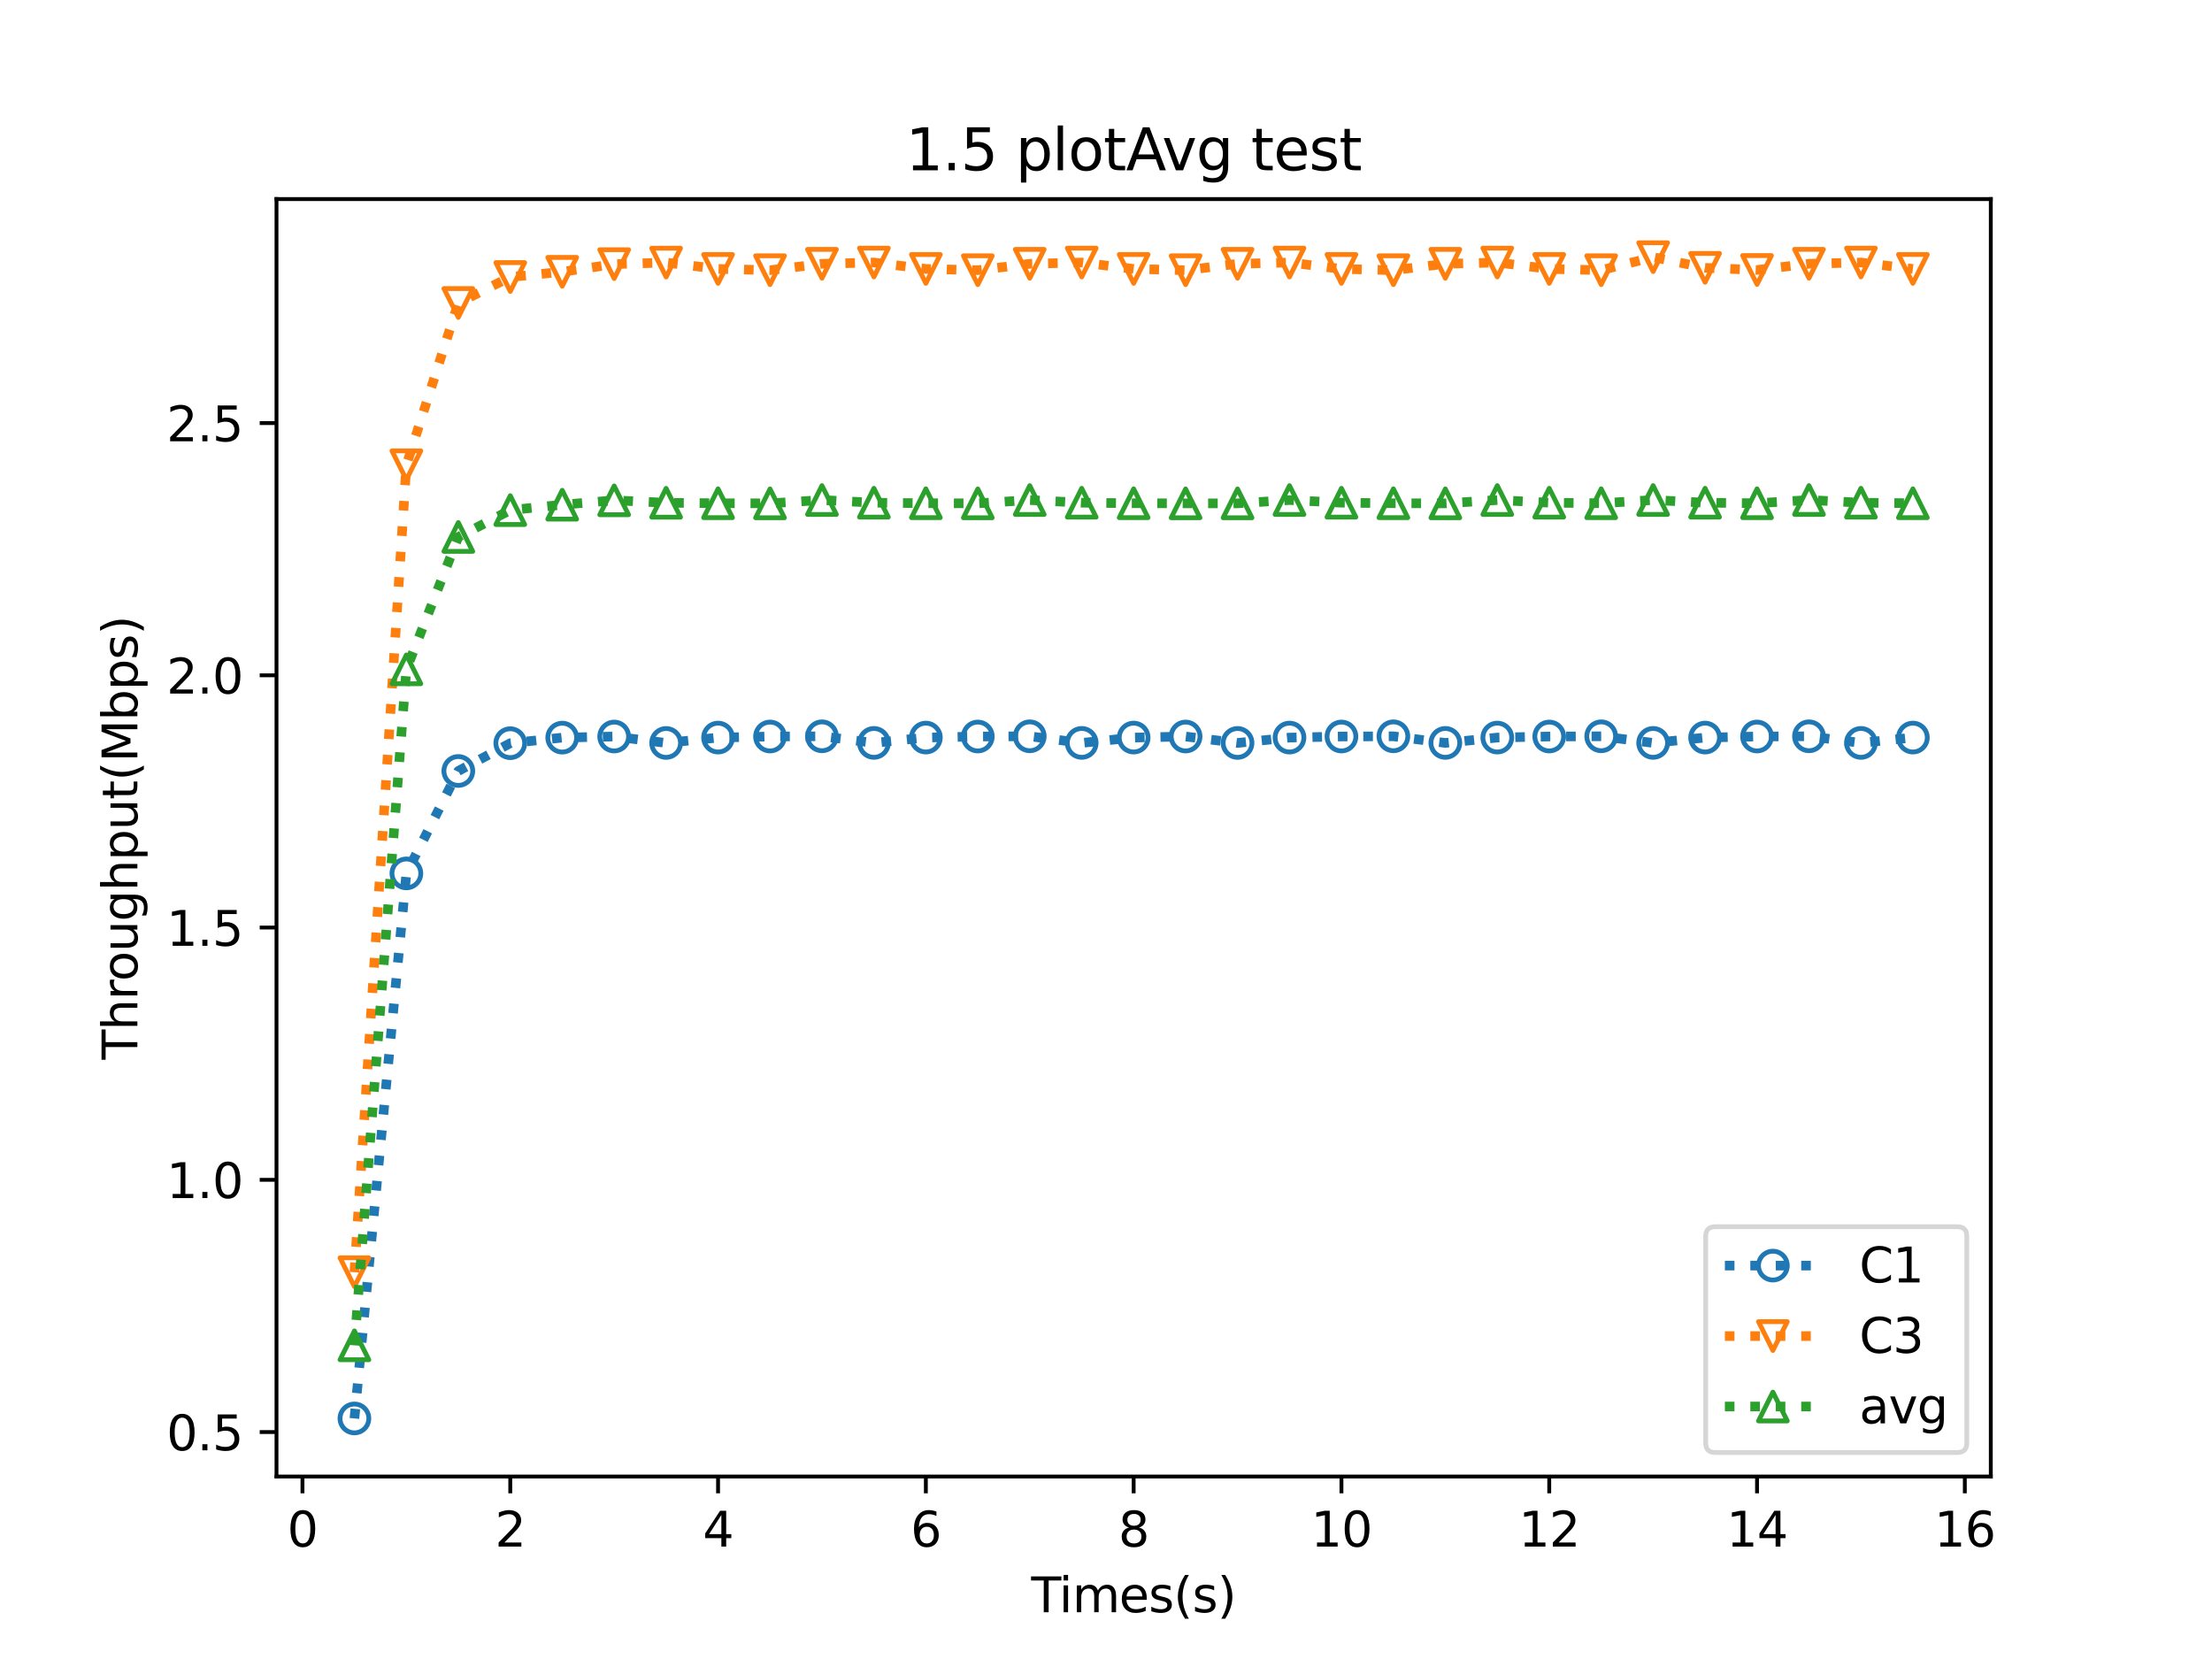 <?xml version="1.0" encoding="utf-8" standalone="no"?>
<!DOCTYPE svg PUBLIC "-//W3C//DTD SVG 1.1//EN"
  "http://www.w3.org/Graphics/SVG/1.1/DTD/svg11.dtd">
<svg xmlns:xlink="http://www.w3.org/1999/xlink" width="460.8pt" height="345.6pt" viewBox="0 0 460.8 345.6" xmlns="http://www.w3.org/2000/svg" version="1.1">
 <defs>
  <style type="text/css">*{stroke-linejoin: round; stroke-linecap: butt}</style>
 </defs>
 <g id="figure_1">
  <g id="patch_1">
   <path d="M 0 345.6 
L 460.8 345.6 
L 460.8 0 
L 0 0 
z
" style="fill: #ffffff"/>
  </g>
  <g id="axes_1">
   <g id="patch_2">
    <path d="M 57.6 307.584 
L 414.72 307.584 
L 414.72 41.472 
L 57.6 41.472 
z
" style="fill: #ffffff"/>
   </g>
   <g id="matplotlib.axis_1">
    <g id="xtick_1">
     <g id="line2d_1">
      <defs>
       <path id="m5ef109f123" d="M 0 0 
L 0 3.5 
" style="stroke: #000000; stroke-width: 0.8"/>
      </defs>
      <g>
       <use xlink:href="#m5ef109f123" x="63.011" y="307.584" style="stroke: #000000; stroke-width: 0.8"/>
      </g>
     </g>
     <g id="text_1">
      <!-- 0 -->
      <g transform="translate(59.83 322.182)scale(0.1 -0.1)">
       <defs>
        <path id="DejaVuSans-30" d="M 2034 4250 
Q 1547 4250 1301 3770 
Q 1056 3291 1056 2328 
Q 1056 1369 1301 889 
Q 1547 409 2034 409 
Q 2525 409 2770 889 
Q 3016 1369 3016 2328 
Q 3016 3291 2770 3770 
Q 2525 4250 2034 4250 
z
M 2034 4750 
Q 2819 4750 3233 4129 
Q 3647 3509 3647 2328 
Q 3647 1150 3233 529 
Q 2819 -91 2034 -91 
Q 1250 -91 836 529 
Q 422 1150 422 2328 
Q 422 3509 836 4129 
Q 1250 4750 2034 4750 
z
" transform="scale(0.016)"/>
       </defs>
       <use xlink:href="#DejaVuSans-30"/>
      </g>
     </g>
    </g>
    <g id="xtick_2">
     <g id="line2d_2">
      <g>
       <use xlink:href="#m5ef109f123" x="106.298" y="307.584" style="stroke: #000000; stroke-width: 0.8"/>
      </g>
     </g>
     <g id="text_2">
      <!-- 2 -->
      <g transform="translate(103.117 322.182)scale(0.1 -0.1)">
       <defs>
        <path id="DejaVuSans-32" d="M 1228 531 
L 3431 531 
L 3431 0 
L 469 0 
L 469 531 
Q 828 903 1448 1529 
Q 2069 2156 2228 2338 
Q 2531 2678 2651 2914 
Q 2772 3150 2772 3378 
Q 2772 3750 2511 3984 
Q 2250 4219 1831 4219 
Q 1534 4219 1204 4116 
Q 875 4013 500 3803 
L 500 4441 
Q 881 4594 1212 4672 
Q 1544 4750 1819 4750 
Q 2544 4750 2975 4387 
Q 3406 4025 3406 3419 
Q 3406 3131 3298 2873 
Q 3191 2616 2906 2266 
Q 2828 2175 2409 1742 
Q 1991 1309 1228 531 
z
" transform="scale(0.016)"/>
       </defs>
       <use xlink:href="#DejaVuSans-32"/>
      </g>
     </g>
    </g>
    <g id="xtick_3">
     <g id="line2d_3">
      <g>
       <use xlink:href="#m5ef109f123" x="149.585" y="307.584" style="stroke: #000000; stroke-width: 0.8"/>
      </g>
     </g>
     <g id="text_3">
      <!-- 4 -->
      <g transform="translate(146.404 322.182)scale(0.1 -0.1)">
       <defs>
        <path id="DejaVuSans-34" d="M 2419 4116 
L 825 1625 
L 2419 1625 
L 2419 4116 
z
M 2253 4666 
L 3047 4666 
L 3047 1625 
L 3713 1625 
L 3713 1100 
L 3047 1100 
L 3047 0 
L 2419 0 
L 2419 1100 
L 313 1100 
L 313 1709 
L 2253 4666 
z
" transform="scale(0.016)"/>
       </defs>
       <use xlink:href="#DejaVuSans-34"/>
      </g>
     </g>
    </g>
    <g id="xtick_4">
     <g id="line2d_4">
      <g>
       <use xlink:href="#m5ef109f123" x="192.873" y="307.584" style="stroke: #000000; stroke-width: 0.8"/>
      </g>
     </g>
     <g id="text_4">
      <!-- 6 -->
      <g transform="translate(189.691 322.182)scale(0.1 -0.1)">
       <defs>
        <path id="DejaVuSans-36" d="M 2113 2584 
Q 1688 2584 1439 2293 
Q 1191 2003 1191 1497 
Q 1191 994 1439 701 
Q 1688 409 2113 409 
Q 2538 409 2786 701 
Q 3034 994 3034 1497 
Q 3034 2003 2786 2293 
Q 2538 2584 2113 2584 
z
M 3366 4563 
L 3366 3988 
Q 3128 4100 2886 4159 
Q 2644 4219 2406 4219 
Q 1781 4219 1451 3797 
Q 1122 3375 1075 2522 
Q 1259 2794 1537 2939 
Q 1816 3084 2150 3084 
Q 2853 3084 3261 2657 
Q 3669 2231 3669 1497 
Q 3669 778 3244 343 
Q 2819 -91 2113 -91 
Q 1303 -91 875 529 
Q 447 1150 447 2328 
Q 447 3434 972 4092 
Q 1497 4750 2381 4750 
Q 2619 4750 2861 4703 
Q 3103 4656 3366 4563 
z
" transform="scale(0.016)"/>
       </defs>
       <use xlink:href="#DejaVuSans-36"/>
      </g>
     </g>
    </g>
    <g id="xtick_5">
     <g id="line2d_5">
      <g>
       <use xlink:href="#m5ef109f123" x="236.16" y="307.584" style="stroke: #000000; stroke-width: 0.8"/>
      </g>
     </g>
     <g id="text_5">
      <!-- 8 -->
      <g transform="translate(232.979 322.182)scale(0.1 -0.1)">
       <defs>
        <path id="DejaVuSans-38" d="M 2034 2216 
Q 1584 2216 1326 1975 
Q 1069 1734 1069 1313 
Q 1069 891 1326 650 
Q 1584 409 2034 409 
Q 2484 409 2743 651 
Q 3003 894 3003 1313 
Q 3003 1734 2745 1975 
Q 2488 2216 2034 2216 
z
M 1403 2484 
Q 997 2584 770 2862 
Q 544 3141 544 3541 
Q 544 4100 942 4425 
Q 1341 4750 2034 4750 
Q 2731 4750 3128 4425 
Q 3525 4100 3525 3541 
Q 3525 3141 3298 2862 
Q 3072 2584 2669 2484 
Q 3125 2378 3379 2068 
Q 3634 1759 3634 1313 
Q 3634 634 3220 271 
Q 2806 -91 2034 -91 
Q 1263 -91 848 271 
Q 434 634 434 1313 
Q 434 1759 690 2068 
Q 947 2378 1403 2484 
z
M 1172 3481 
Q 1172 3119 1398 2916 
Q 1625 2713 2034 2713 
Q 2441 2713 2670 2916 
Q 2900 3119 2900 3481 
Q 2900 3844 2670 4047 
Q 2441 4250 2034 4250 
Q 1625 4250 1398 4047 
Q 1172 3844 1172 3481 
z
" transform="scale(0.016)"/>
       </defs>
       <use xlink:href="#DejaVuSans-38"/>
      </g>
     </g>
    </g>
    <g id="xtick_6">
     <g id="line2d_6">
      <g>
       <use xlink:href="#m5ef109f123" x="279.447" y="307.584" style="stroke: #000000; stroke-width: 0.8"/>
      </g>
     </g>
     <g id="text_6">
      <!-- 10 -->
      <g transform="translate(273.085 322.182)scale(0.1 -0.1)">
       <defs>
        <path id="DejaVuSans-31" d="M 794 531 
L 1825 531 
L 1825 4091 
L 703 3866 
L 703 4441 
L 1819 4666 
L 2450 4666 
L 2450 531 
L 3481 531 
L 3481 0 
L 794 0 
L 794 531 
z
" transform="scale(0.016)"/>
       </defs>
       <use xlink:href="#DejaVuSans-31"/>
       <use xlink:href="#DejaVuSans-30" x="63.623"/>
      </g>
     </g>
    </g>
    <g id="xtick_7">
     <g id="line2d_7">
      <g>
       <use xlink:href="#m5ef109f123" x="322.735" y="307.584" style="stroke: #000000; stroke-width: 0.8"/>
      </g>
     </g>
     <g id="text_7">
      <!-- 12 -->
      <g transform="translate(316.372 322.182)scale(0.1 -0.1)">
       <use xlink:href="#DejaVuSans-31"/>
       <use xlink:href="#DejaVuSans-32" x="63.623"/>
      </g>
     </g>
    </g>
    <g id="xtick_8">
     <g id="line2d_8">
      <g>
       <use xlink:href="#m5ef109f123" x="366.022" y="307.584" style="stroke: #000000; stroke-width: 0.8"/>
      </g>
     </g>
     <g id="text_8">
      <!-- 14 -->
      <g transform="translate(359.659 322.182)scale(0.1 -0.1)">
       <use xlink:href="#DejaVuSans-31"/>
       <use xlink:href="#DejaVuSans-34" x="63.623"/>
      </g>
     </g>
    </g>
    <g id="xtick_9">
     <g id="line2d_9">
      <g>
       <use xlink:href="#m5ef109f123" x="409.309" y="307.584" style="stroke: #000000; stroke-width: 0.8"/>
      </g>
     </g>
     <g id="text_9">
      <!-- 16 -->
      <g transform="translate(402.947 322.182)scale(0.1 -0.1)">
       <use xlink:href="#DejaVuSans-31"/>
       <use xlink:href="#DejaVuSans-36" x="63.623"/>
      </g>
     </g>
    </g>
    <g id="text_10">
     <!-- Times(s) -->
     <g transform="translate(214.815 335.861)scale(0.1 -0.1)">
      <defs>
       <path id="DejaVuSans-54" d="M -19 4666 
L 3928 4666 
L 3928 4134 
L 2272 4134 
L 2272 0 
L 1638 0 
L 1638 4134 
L -19 4134 
L -19 4666 
z
" transform="scale(0.016)"/>
       <path id="DejaVuSans-69" d="M 603 3500 
L 1178 3500 
L 1178 0 
L 603 0 
L 603 3500 
z
M 603 4863 
L 1178 4863 
L 1178 4134 
L 603 4134 
L 603 4863 
z
" transform="scale(0.016)"/>
       <path id="DejaVuSans-6d" d="M 3328 2828 
Q 3544 3216 3844 3400 
Q 4144 3584 4550 3584 
Q 5097 3584 5394 3201 
Q 5691 2819 5691 2113 
L 5691 0 
L 5113 0 
L 5113 2094 
Q 5113 2597 4934 2840 
Q 4756 3084 4391 3084 
Q 3944 3084 3684 2787 
Q 3425 2491 3425 1978 
L 3425 0 
L 2847 0 
L 2847 2094 
Q 2847 2600 2669 2842 
Q 2491 3084 2119 3084 
Q 1678 3084 1418 2786 
Q 1159 2488 1159 1978 
L 1159 0 
L 581 0 
L 581 3500 
L 1159 3500 
L 1159 2956 
Q 1356 3278 1631 3431 
Q 1906 3584 2284 3584 
Q 2666 3584 2933 3390 
Q 3200 3197 3328 2828 
z
" transform="scale(0.016)"/>
       <path id="DejaVuSans-65" d="M 3597 1894 
L 3597 1613 
L 953 1613 
Q 991 1019 1311 708 
Q 1631 397 2203 397 
Q 2534 397 2845 478 
Q 3156 559 3463 722 
L 3463 178 
Q 3153 47 2828 -22 
Q 2503 -91 2169 -91 
Q 1331 -91 842 396 
Q 353 884 353 1716 
Q 353 2575 817 3079 
Q 1281 3584 2069 3584 
Q 2775 3584 3186 3129 
Q 3597 2675 3597 1894 
z
M 3022 2063 
Q 3016 2534 2758 2815 
Q 2500 3097 2075 3097 
Q 1594 3097 1305 2825 
Q 1016 2553 972 2059 
L 3022 2063 
z
" transform="scale(0.016)"/>
       <path id="DejaVuSans-73" d="M 2834 3397 
L 2834 2853 
Q 2591 2978 2328 3040 
Q 2066 3103 1784 3103 
Q 1356 3103 1142 2972 
Q 928 2841 928 2578 
Q 928 2378 1081 2264 
Q 1234 2150 1697 2047 
L 1894 2003 
Q 2506 1872 2764 1633 
Q 3022 1394 3022 966 
Q 3022 478 2636 193 
Q 2250 -91 1575 -91 
Q 1294 -91 989 -36 
Q 684 19 347 128 
L 347 722 
Q 666 556 975 473 
Q 1284 391 1588 391 
Q 1994 391 2212 530 
Q 2431 669 2431 922 
Q 2431 1156 2273 1281 
Q 2116 1406 1581 1522 
L 1381 1569 
Q 847 1681 609 1914 
Q 372 2147 372 2553 
Q 372 3047 722 3315 
Q 1072 3584 1716 3584 
Q 2034 3584 2315 3537 
Q 2597 3491 2834 3397 
z
" transform="scale(0.016)"/>
       <path id="DejaVuSans-28" d="M 1984 4856 
Q 1566 4138 1362 3434 
Q 1159 2731 1159 2009 
Q 1159 1288 1364 580 
Q 1569 -128 1984 -844 
L 1484 -844 
Q 1016 -109 783 600 
Q 550 1309 550 2009 
Q 550 2706 781 3412 
Q 1013 4119 1484 4856 
L 1984 4856 
z
" transform="scale(0.016)"/>
       <path id="DejaVuSans-29" d="M 513 4856 
L 1013 4856 
Q 1481 4119 1714 3412 
Q 1947 2706 1947 2009 
Q 1947 1309 1714 600 
Q 1481 -109 1013 -844 
L 513 -844 
Q 928 -128 1133 580 
Q 1338 1288 1338 2009 
Q 1338 2731 1133 3434 
Q 928 4138 513 4856 
z
" transform="scale(0.016)"/>
      </defs>
      <use xlink:href="#DejaVuSans-54"/>
      <use xlink:href="#DejaVuSans-69" x="57.959"/>
      <use xlink:href="#DejaVuSans-6d" x="85.742"/>
      <use xlink:href="#DejaVuSans-65" x="183.154"/>
      <use xlink:href="#DejaVuSans-73" x="244.678"/>
      <use xlink:href="#DejaVuSans-28" x="296.777"/>
      <use xlink:href="#DejaVuSans-73" x="335.791"/>
      <use xlink:href="#DejaVuSans-29" x="387.891"/>
     </g>
    </g>
   </g>
   <g id="matplotlib.axis_2">
    <g id="ytick_1">
     <g id="line2d_10">
      <defs>
       <path id="mf857f34ca9" d="M 0 0 
L -3.5 0 
" style="stroke: #000000; stroke-width: 0.8"/>
      </defs>
      <g>
       <use xlink:href="#mf857f34ca9" x="57.6" y="298.326" style="stroke: #000000; stroke-width: 0.8"/>
      </g>
     </g>
     <g id="text_11">
      <!-- 0.5 -->
      <g transform="translate(34.697 302.125)scale(0.1 -0.1)">
       <defs>
        <path id="DejaVuSans-2e" d="M 684 794 
L 1344 794 
L 1344 0 
L 684 0 
L 684 794 
z
" transform="scale(0.016)"/>
        <path id="DejaVuSans-35" d="M 691 4666 
L 3169 4666 
L 3169 4134 
L 1269 4134 
L 1269 2991 
Q 1406 3038 1543 3061 
Q 1681 3084 1819 3084 
Q 2600 3084 3056 2656 
Q 3513 2228 3513 1497 
Q 3513 744 3044 326 
Q 2575 -91 1722 -91 
Q 1428 -91 1123 -41 
Q 819 9 494 109 
L 494 744 
Q 775 591 1075 516 
Q 1375 441 1709 441 
Q 2250 441 2565 725 
Q 2881 1009 2881 1497 
Q 2881 1984 2565 2268 
Q 2250 2553 1709 2553 
Q 1456 2553 1204 2497 
Q 953 2441 691 2322 
L 691 4666 
z
" transform="scale(0.016)"/>
       </defs>
       <use xlink:href="#DejaVuSans-30"/>
       <use xlink:href="#DejaVuSans-2e" x="63.623"/>
       <use xlink:href="#DejaVuSans-35" x="95.41"/>
      </g>
     </g>
    </g>
    <g id="ytick_2">
     <g id="line2d_11">
      <g>
       <use xlink:href="#mf857f34ca9" x="57.6" y="245.777" style="stroke: #000000; stroke-width: 0.8"/>
      </g>
     </g>
     <g id="text_12">
      <!-- 1.0 -->
      <g transform="translate(34.697 249.576)scale(0.1 -0.1)">
       <use xlink:href="#DejaVuSans-31"/>
       <use xlink:href="#DejaVuSans-2e" x="63.623"/>
       <use xlink:href="#DejaVuSans-30" x="95.41"/>
      </g>
     </g>
    </g>
    <g id="ytick_3">
     <g id="line2d_12">
      <g>
       <use xlink:href="#mf857f34ca9" x="57.6" y="193.227" style="stroke: #000000; stroke-width: 0.8"/>
      </g>
     </g>
     <g id="text_13">
      <!-- 1.5 -->
      <g transform="translate(34.697 197.027)scale(0.1 -0.1)">
       <use xlink:href="#DejaVuSans-31"/>
       <use xlink:href="#DejaVuSans-2e" x="63.623"/>
       <use xlink:href="#DejaVuSans-35" x="95.41"/>
      </g>
     </g>
    </g>
    <g id="ytick_4">
     <g id="line2d_13">
      <g>
       <use xlink:href="#mf857f34ca9" x="57.6" y="140.678" style="stroke: #000000; stroke-width: 0.8"/>
      </g>
     </g>
     <g id="text_14">
      <!-- 2.0 -->
      <g transform="translate(34.697 144.478)scale(0.1 -0.1)">
       <use xlink:href="#DejaVuSans-32"/>
       <use xlink:href="#DejaVuSans-2e" x="63.623"/>
       <use xlink:href="#DejaVuSans-30" x="95.41"/>
      </g>
     </g>
    </g>
    <g id="ytick_5">
     <g id="line2d_14">
      <g>
       <use xlink:href="#mf857f34ca9" x="57.6" y="88.129" style="stroke: #000000; stroke-width: 0.8"/>
      </g>
     </g>
     <g id="text_15">
      <!-- 2.5 -->
      <g transform="translate(34.697 91.929)scale(0.1 -0.1)">
       <use xlink:href="#DejaVuSans-32"/>
       <use xlink:href="#DejaVuSans-2e" x="63.623"/>
       <use xlink:href="#DejaVuSans-35" x="95.41"/>
      </g>
     </g>
    </g>
    <g id="text_16">
     <!-- Throughput(Mbps) -->
     <g transform="translate(28.617 220.737)rotate(-90)scale(0.1 -0.1)">
      <defs>
       <path id="DejaVuSans-68" d="M 3513 2113 
L 3513 0 
L 2938 0 
L 2938 2094 
Q 2938 2591 2744 2837 
Q 2550 3084 2163 3084 
Q 1697 3084 1428 2787 
Q 1159 2491 1159 1978 
L 1159 0 
L 581 0 
L 581 4863 
L 1159 4863 
L 1159 2956 
Q 1366 3272 1645 3428 
Q 1925 3584 2291 3584 
Q 2894 3584 3203 3211 
Q 3513 2838 3513 2113 
z
" transform="scale(0.016)"/>
       <path id="DejaVuSans-72" d="M 2631 2963 
Q 2534 3019 2420 3045 
Q 2306 3072 2169 3072 
Q 1681 3072 1420 2755 
Q 1159 2438 1159 1844 
L 1159 0 
L 581 0 
L 581 3500 
L 1159 3500 
L 1159 2956 
Q 1341 3275 1631 3429 
Q 1922 3584 2338 3584 
Q 2397 3584 2469 3576 
Q 2541 3569 2628 3553 
L 2631 2963 
z
" transform="scale(0.016)"/>
       <path id="DejaVuSans-6f" d="M 1959 3097 
Q 1497 3097 1228 2736 
Q 959 2375 959 1747 
Q 959 1119 1226 758 
Q 1494 397 1959 397 
Q 2419 397 2687 759 
Q 2956 1122 2956 1747 
Q 2956 2369 2687 2733 
Q 2419 3097 1959 3097 
z
M 1959 3584 
Q 2709 3584 3137 3096 
Q 3566 2609 3566 1747 
Q 3566 888 3137 398 
Q 2709 -91 1959 -91 
Q 1206 -91 779 398 
Q 353 888 353 1747 
Q 353 2609 779 3096 
Q 1206 3584 1959 3584 
z
" transform="scale(0.016)"/>
       <path id="DejaVuSans-75" d="M 544 1381 
L 544 3500 
L 1119 3500 
L 1119 1403 
Q 1119 906 1312 657 
Q 1506 409 1894 409 
Q 2359 409 2629 706 
Q 2900 1003 2900 1516 
L 2900 3500 
L 3475 3500 
L 3475 0 
L 2900 0 
L 2900 538 
Q 2691 219 2414 64 
Q 2138 -91 1772 -91 
Q 1169 -91 856 284 
Q 544 659 544 1381 
z
M 1991 3584 
L 1991 3584 
z
" transform="scale(0.016)"/>
       <path id="DejaVuSans-67" d="M 2906 1791 
Q 2906 2416 2648 2759 
Q 2391 3103 1925 3103 
Q 1463 3103 1205 2759 
Q 947 2416 947 1791 
Q 947 1169 1205 825 
Q 1463 481 1925 481 
Q 2391 481 2648 825 
Q 2906 1169 2906 1791 
z
M 3481 434 
Q 3481 -459 3084 -895 
Q 2688 -1331 1869 -1331 
Q 1566 -1331 1297 -1286 
Q 1028 -1241 775 -1147 
L 775 -588 
Q 1028 -725 1275 -790 
Q 1522 -856 1778 -856 
Q 2344 -856 2625 -561 
Q 2906 -266 2906 331 
L 2906 616 
Q 2728 306 2450 153 
Q 2172 0 1784 0 
Q 1141 0 747 490 
Q 353 981 353 1791 
Q 353 2603 747 3093 
Q 1141 3584 1784 3584 
Q 2172 3584 2450 3431 
Q 2728 3278 2906 2969 
L 2906 3500 
L 3481 3500 
L 3481 434 
z
" transform="scale(0.016)"/>
       <path id="DejaVuSans-70" d="M 1159 525 
L 1159 -1331 
L 581 -1331 
L 581 3500 
L 1159 3500 
L 1159 2969 
Q 1341 3281 1617 3432 
Q 1894 3584 2278 3584 
Q 2916 3584 3314 3078 
Q 3713 2572 3713 1747 
Q 3713 922 3314 415 
Q 2916 -91 2278 -91 
Q 1894 -91 1617 61 
Q 1341 213 1159 525 
z
M 3116 1747 
Q 3116 2381 2855 2742 
Q 2594 3103 2138 3103 
Q 1681 3103 1420 2742 
Q 1159 2381 1159 1747 
Q 1159 1113 1420 752 
Q 1681 391 2138 391 
Q 2594 391 2855 752 
Q 3116 1113 3116 1747 
z
" transform="scale(0.016)"/>
       <path id="DejaVuSans-74" d="M 1172 4494 
L 1172 3500 
L 2356 3500 
L 2356 3053 
L 1172 3053 
L 1172 1153 
Q 1172 725 1289 603 
Q 1406 481 1766 481 
L 2356 481 
L 2356 0 
L 1766 0 
Q 1100 0 847 248 
Q 594 497 594 1153 
L 594 3053 
L 172 3053 
L 172 3500 
L 594 3500 
L 594 4494 
L 1172 4494 
z
" transform="scale(0.016)"/>
       <path id="DejaVuSans-4d" d="M 628 4666 
L 1569 4666 
L 2759 1491 
L 3956 4666 
L 4897 4666 
L 4897 0 
L 4281 0 
L 4281 4097 
L 3078 897 
L 2444 897 
L 1241 4097 
L 1241 0 
L 628 0 
L 628 4666 
z
" transform="scale(0.016)"/>
       <path id="DejaVuSans-62" d="M 3116 1747 
Q 3116 2381 2855 2742 
Q 2594 3103 2138 3103 
Q 1681 3103 1420 2742 
Q 1159 2381 1159 1747 
Q 1159 1113 1420 752 
Q 1681 391 2138 391 
Q 2594 391 2855 752 
Q 3116 1113 3116 1747 
z
M 1159 2969 
Q 1341 3281 1617 3432 
Q 1894 3584 2278 3584 
Q 2916 3584 3314 3078 
Q 3713 2572 3713 1747 
Q 3713 922 3314 415 
Q 2916 -91 2278 -91 
Q 1894 -91 1617 61 
Q 1341 213 1159 525 
L 1159 0 
L 581 0 
L 581 4863 
L 1159 4863 
L 1159 2969 
z
" transform="scale(0.016)"/>
      </defs>
      <use xlink:href="#DejaVuSans-54"/>
      <use xlink:href="#DejaVuSans-68" x="61.084"/>
      <use xlink:href="#DejaVuSans-72" x="124.463"/>
      <use xlink:href="#DejaVuSans-6f" x="163.326"/>
      <use xlink:href="#DejaVuSans-75" x="224.508"/>
      <use xlink:href="#DejaVuSans-67" x="287.887"/>
      <use xlink:href="#DejaVuSans-68" x="351.363"/>
      <use xlink:href="#DejaVuSans-70" x="414.742"/>
      <use xlink:href="#DejaVuSans-75" x="478.219"/>
      <use xlink:href="#DejaVuSans-74" x="541.598"/>
      <use xlink:href="#DejaVuSans-28" x="580.807"/>
      <use xlink:href="#DejaVuSans-4d" x="619.82"/>
      <use xlink:href="#DejaVuSans-62" x="706.1"/>
      <use xlink:href="#DejaVuSans-70" x="769.576"/>
      <use xlink:href="#DejaVuSans-73" x="833.053"/>
      <use xlink:href="#DejaVuSans-29" x="885.152"/>
     </g>
    </g>
   </g>
   <g id="line2d_15">
    <path d="M 73.833 295.488 
L 84.655 181.945 
L 95.476 160.607 
L 106.298 154.82 
L 117.12 153.662 
L 127.942 153.43 
L 138.764 154.77 
L 149.585 153.652 
L 160.407 153.428 
L 171.229 153.384 
L 182.051 154.761 
L 192.873 153.65 
L 203.695 153.428 
L 214.516 153.384 
L 225.338 154.761 
L 236.16 153.65 
L 246.982 153.428 
L 257.804 154.769 
L 268.625 153.652 
L 279.447 153.428 
L 290.269 153.384 
L 301.091 154.761 
L 311.913 153.65 
L 322.735 153.428 
L 333.556 153.384 
L 344.378 154.761 
L 355.2 153.65 
L 366.022 153.428 
L 376.844 153.384 
L 387.665 154.761 
L 398.487 153.65 
" clip-path="url(#p5945b8d8b7)" style="fill: none; stroke-dasharray: 2,3.3; stroke-dashoffset: 0; stroke: #1f77b4; stroke-width: 2"/>
    <defs>
     <path id="m24b8994695" d="M 0 3 
C 0.796 3 1.559 2.684 2.121 2.121 
C 2.684 1.559 3 0.796 3 0 
C 3 -0.796 2.684 -1.559 2.121 -2.121 
C 1.559 -2.684 0.796 -3 0 -3 
C -0.796 -3 -1.559 -2.684 -2.121 -2.121 
C -2.684 -1.559 -3 -0.796 -3 0 
C -3 0.796 -2.684 1.559 -2.121 2.121 
C -1.559 2.684 -0.796 3 0 3 
z
" style="stroke: #1f77b4"/>
    </defs>
    <g clip-path="url(#p5945b8d8b7)">
     <use xlink:href="#m24b8994695" x="73.833" y="295.488" style="fill-opacity: 0; stroke: #1f77b4"/>
     <use xlink:href="#m24b8994695" x="84.655" y="181.945" style="fill-opacity: 0; stroke: #1f77b4"/>
     <use xlink:href="#m24b8994695" x="95.476" y="160.607" style="fill-opacity: 0; stroke: #1f77b4"/>
     <use xlink:href="#m24b8994695" x="106.298" y="154.82" style="fill-opacity: 0; stroke: #1f77b4"/>
     <use xlink:href="#m24b8994695" x="117.12" y="153.662" style="fill-opacity: 0; stroke: #1f77b4"/>
     <use xlink:href="#m24b8994695" x="127.942" y="153.43" style="fill-opacity: 0; stroke: #1f77b4"/>
     <use xlink:href="#m24b8994695" x="138.764" y="154.77" style="fill-opacity: 0; stroke: #1f77b4"/>
     <use xlink:href="#m24b8994695" x="149.585" y="153.652" style="fill-opacity: 0; stroke: #1f77b4"/>
     <use xlink:href="#m24b8994695" x="160.407" y="153.428" style="fill-opacity: 0; stroke: #1f77b4"/>
     <use xlink:href="#m24b8994695" x="171.229" y="153.384" style="fill-opacity: 0; stroke: #1f77b4"/>
     <use xlink:href="#m24b8994695" x="182.051" y="154.761" style="fill-opacity: 0; stroke: #1f77b4"/>
     <use xlink:href="#m24b8994695" x="192.873" y="153.65" style="fill-opacity: 0; stroke: #1f77b4"/>
     <use xlink:href="#m24b8994695" x="203.695" y="153.428" style="fill-opacity: 0; stroke: #1f77b4"/>
     <use xlink:href="#m24b8994695" x="214.516" y="153.384" style="fill-opacity: 0; stroke: #1f77b4"/>
     <use xlink:href="#m24b8994695" x="225.338" y="154.761" style="fill-opacity: 0; stroke: #1f77b4"/>
     <use xlink:href="#m24b8994695" x="236.16" y="153.65" style="fill-opacity: 0; stroke: #1f77b4"/>
     <use xlink:href="#m24b8994695" x="246.982" y="153.428" style="fill-opacity: 0; stroke: #1f77b4"/>
     <use xlink:href="#m24b8994695" x="257.804" y="154.769" style="fill-opacity: 0; stroke: #1f77b4"/>
     <use xlink:href="#m24b8994695" x="268.625" y="153.652" style="fill-opacity: 0; stroke: #1f77b4"/>
     <use xlink:href="#m24b8994695" x="279.447" y="153.428" style="fill-opacity: 0; stroke: #1f77b4"/>
     <use xlink:href="#m24b8994695" x="290.269" y="153.384" style="fill-opacity: 0; stroke: #1f77b4"/>
     <use xlink:href="#m24b8994695" x="301.091" y="154.761" style="fill-opacity: 0; stroke: #1f77b4"/>
     <use xlink:href="#m24b8994695" x="311.913" y="153.65" style="fill-opacity: 0; stroke: #1f77b4"/>
     <use xlink:href="#m24b8994695" x="322.735" y="153.428" style="fill-opacity: 0; stroke: #1f77b4"/>
     <use xlink:href="#m24b8994695" x="333.556" y="153.384" style="fill-opacity: 0; stroke: #1f77b4"/>
     <use xlink:href="#m24b8994695" x="344.378" y="154.761" style="fill-opacity: 0; stroke: #1f77b4"/>
     <use xlink:href="#m24b8994695" x="355.2" y="153.65" style="fill-opacity: 0; stroke: #1f77b4"/>
     <use xlink:href="#m24b8994695" x="366.022" y="153.428" style="fill-opacity: 0; stroke: #1f77b4"/>
     <use xlink:href="#m24b8994695" x="376.844" y="153.384" style="fill-opacity: 0; stroke: #1f77b4"/>
     <use xlink:href="#m24b8994695" x="387.665" y="154.761" style="fill-opacity: 0; stroke: #1f77b4"/>
     <use xlink:href="#m24b8994695" x="398.487" y="153.65" style="fill-opacity: 0; stroke: #1f77b4"/>
    </g>
   </g>
   <g id="line2d_16">
    <path d="M 73.833 265.026 
L 84.655 96.926 
L 95.476 63.113 
L 106.298 57.706 
L 117.12 56.624 
L 127.942 55.022 
L 138.764 54.701 
L 149.585 56.023 
L 160.407 56.287 
L 171.229 54.954 
L 182.051 54.688 
L 192.873 56.021 
L 203.695 56.287 
L 214.516 54.954 
L 225.338 54.688 
L 236.16 56.021 
L 246.982 56.287 
L 257.804 54.954 
L 268.625 54.688 
L 279.447 56.021 
L 290.269 56.287 
L 301.091 54.954 
L 311.913 54.688 
L 322.735 56.021 
L 333.556 56.287 
L 344.378 53.568 
L 355.2 55.796 
L 366.022 56.243 
L 376.844 54.945 
L 387.665 54.686 
L 398.487 56.02 
" clip-path="url(#p5945b8d8b7)" style="fill: none; stroke-dasharray: 2,3.3; stroke-dashoffset: 0; stroke: #ff7f0e; stroke-width: 2"/>
    <defs>
     <path id="ma3ca5f6706" d="M -0 3 
L 3 -3 
L -3 -3 
z
" style="stroke: #ff7f0e; stroke-linejoin: miter"/>
    </defs>
    <g clip-path="url(#p5945b8d8b7)">
     <use xlink:href="#ma3ca5f6706" x="73.833" y="265.026" style="fill-opacity: 0; stroke: #ff7f0e; stroke-linejoin: miter"/>
     <use xlink:href="#ma3ca5f6706" x="84.655" y="96.926" style="fill-opacity: 0; stroke: #ff7f0e; stroke-linejoin: miter"/>
     <use xlink:href="#ma3ca5f6706" x="95.476" y="63.113" style="fill-opacity: 0; stroke: #ff7f0e; stroke-linejoin: miter"/>
     <use xlink:href="#ma3ca5f6706" x="106.298" y="57.706" style="fill-opacity: 0; stroke: #ff7f0e; stroke-linejoin: miter"/>
     <use xlink:href="#ma3ca5f6706" x="117.12" y="56.624" style="fill-opacity: 0; stroke: #ff7f0e; stroke-linejoin: miter"/>
     <use xlink:href="#ma3ca5f6706" x="127.942" y="55.022" style="fill-opacity: 0; stroke: #ff7f0e; stroke-linejoin: miter"/>
     <use xlink:href="#ma3ca5f6706" x="138.764" y="54.701" style="fill-opacity: 0; stroke: #ff7f0e; stroke-linejoin: miter"/>
     <use xlink:href="#ma3ca5f6706" x="149.585" y="56.023" style="fill-opacity: 0; stroke: #ff7f0e; stroke-linejoin: miter"/>
     <use xlink:href="#ma3ca5f6706" x="160.407" y="56.287" style="fill-opacity: 0; stroke: #ff7f0e; stroke-linejoin: miter"/>
     <use xlink:href="#ma3ca5f6706" x="171.229" y="54.954" style="fill-opacity: 0; stroke: #ff7f0e; stroke-linejoin: miter"/>
     <use xlink:href="#ma3ca5f6706" x="182.051" y="54.688" style="fill-opacity: 0; stroke: #ff7f0e; stroke-linejoin: miter"/>
     <use xlink:href="#ma3ca5f6706" x="192.873" y="56.021" style="fill-opacity: 0; stroke: #ff7f0e; stroke-linejoin: miter"/>
     <use xlink:href="#ma3ca5f6706" x="203.695" y="56.287" style="fill-opacity: 0; stroke: #ff7f0e; stroke-linejoin: miter"/>
     <use xlink:href="#ma3ca5f6706" x="214.516" y="54.954" style="fill-opacity: 0; stroke: #ff7f0e; stroke-linejoin: miter"/>
     <use xlink:href="#ma3ca5f6706" x="225.338" y="54.688" style="fill-opacity: 0; stroke: #ff7f0e; stroke-linejoin: miter"/>
     <use xlink:href="#ma3ca5f6706" x="236.16" y="56.021" style="fill-opacity: 0; stroke: #ff7f0e; stroke-linejoin: miter"/>
     <use xlink:href="#ma3ca5f6706" x="246.982" y="56.287" style="fill-opacity: 0; stroke: #ff7f0e; stroke-linejoin: miter"/>
     <use xlink:href="#ma3ca5f6706" x="257.804" y="54.954" style="fill-opacity: 0; stroke: #ff7f0e; stroke-linejoin: miter"/>
     <use xlink:href="#ma3ca5f6706" x="268.625" y="54.688" style="fill-opacity: 0; stroke: #ff7f0e; stroke-linejoin: miter"/>
     <use xlink:href="#ma3ca5f6706" x="279.447" y="56.021" style="fill-opacity: 0; stroke: #ff7f0e; stroke-linejoin: miter"/>
     <use xlink:href="#ma3ca5f6706" x="290.269" y="56.287" style="fill-opacity: 0; stroke: #ff7f0e; stroke-linejoin: miter"/>
     <use xlink:href="#ma3ca5f6706" x="301.091" y="54.954" style="fill-opacity: 0; stroke: #ff7f0e; stroke-linejoin: miter"/>
     <use xlink:href="#ma3ca5f6706" x="311.913" y="54.688" style="fill-opacity: 0; stroke: #ff7f0e; stroke-linejoin: miter"/>
     <use xlink:href="#ma3ca5f6706" x="322.735" y="56.021" style="fill-opacity: 0; stroke: #ff7f0e; stroke-linejoin: miter"/>
     <use xlink:href="#ma3ca5f6706" x="333.556" y="56.287" style="fill-opacity: 0; stroke: #ff7f0e; stroke-linejoin: miter"/>
     <use xlink:href="#ma3ca5f6706" x="344.378" y="53.568" style="fill-opacity: 0; stroke: #ff7f0e; stroke-linejoin: miter"/>
     <use xlink:href="#ma3ca5f6706" x="355.2" y="55.796" style="fill-opacity: 0; stroke: #ff7f0e; stroke-linejoin: miter"/>
     <use xlink:href="#ma3ca5f6706" x="366.022" y="56.243" style="fill-opacity: 0; stroke: #ff7f0e; stroke-linejoin: miter"/>
     <use xlink:href="#ma3ca5f6706" x="376.844" y="54.945" style="fill-opacity: 0; stroke: #ff7f0e; stroke-linejoin: miter"/>
     <use xlink:href="#ma3ca5f6706" x="387.665" y="54.686" style="fill-opacity: 0; stroke: #ff7f0e; stroke-linejoin: miter"/>
     <use xlink:href="#ma3ca5f6706" x="398.487" y="56.02" style="fill-opacity: 0; stroke: #ff7f0e; stroke-linejoin: miter"/>
    </g>
   </g>
   <g id="line2d_17">
    <path d="M 73.833 280.257 
L 84.655 139.436 
L 95.476 111.86 
L 106.298 106.263 
L 117.12 105.143 
L 127.942 104.226 
L 138.764 104.736 
L 149.585 104.837 
L 160.407 104.858 
L 171.229 104.169 
L 182.051 104.724 
L 192.873 104.835 
L 203.695 104.858 
L 214.516 104.169 
L 225.338 104.724 
L 236.16 104.835 
L 246.982 104.858 
L 257.804 104.862 
L 268.625 104.17 
L 279.447 104.724 
L 290.269 104.835 
L 301.091 104.858 
L 311.913 104.169 
L 322.735 104.724 
L 333.556 104.835 
L 344.378 104.164 
L 355.2 104.723 
L 366.022 104.835 
L 376.844 104.164 
L 387.665 104.723 
L 398.487 104.835 
" clip-path="url(#p5945b8d8b7)" style="fill: none; stroke-dasharray: 2,3.3; stroke-dashoffset: 0; stroke: #2ca02c; stroke-width: 2"/>
    <defs>
     <path id="m7c9359e3f6" d="M 0 -3 
L -3 3 
L 3 3 
z
" style="stroke: #2ca02c; stroke-linejoin: miter"/>
    </defs>
    <g clip-path="url(#p5945b8d8b7)">
     <use xlink:href="#m7c9359e3f6" x="73.833" y="280.257" style="fill-opacity: 0; stroke: #2ca02c; stroke-linejoin: miter"/>
     <use xlink:href="#m7c9359e3f6" x="84.655" y="139.436" style="fill-opacity: 0; stroke: #2ca02c; stroke-linejoin: miter"/>
     <use xlink:href="#m7c9359e3f6" x="95.476" y="111.86" style="fill-opacity: 0; stroke: #2ca02c; stroke-linejoin: miter"/>
     <use xlink:href="#m7c9359e3f6" x="106.298" y="106.263" style="fill-opacity: 0; stroke: #2ca02c; stroke-linejoin: miter"/>
     <use xlink:href="#m7c9359e3f6" x="117.12" y="105.143" style="fill-opacity: 0; stroke: #2ca02c; stroke-linejoin: miter"/>
     <use xlink:href="#m7c9359e3f6" x="127.942" y="104.226" style="fill-opacity: 0; stroke: #2ca02c; stroke-linejoin: miter"/>
     <use xlink:href="#m7c9359e3f6" x="138.764" y="104.736" style="fill-opacity: 0; stroke: #2ca02c; stroke-linejoin: miter"/>
     <use xlink:href="#m7c9359e3f6" x="149.585" y="104.837" style="fill-opacity: 0; stroke: #2ca02c; stroke-linejoin: miter"/>
     <use xlink:href="#m7c9359e3f6" x="160.407" y="104.858" style="fill-opacity: 0; stroke: #2ca02c; stroke-linejoin: miter"/>
     <use xlink:href="#m7c9359e3f6" x="171.229" y="104.169" style="fill-opacity: 0; stroke: #2ca02c; stroke-linejoin: miter"/>
     <use xlink:href="#m7c9359e3f6" x="182.051" y="104.724" style="fill-opacity: 0; stroke: #2ca02c; stroke-linejoin: miter"/>
     <use xlink:href="#m7c9359e3f6" x="192.873" y="104.835" style="fill-opacity: 0; stroke: #2ca02c; stroke-linejoin: miter"/>
     <use xlink:href="#m7c9359e3f6" x="203.695" y="104.858" style="fill-opacity: 0; stroke: #2ca02c; stroke-linejoin: miter"/>
     <use xlink:href="#m7c9359e3f6" x="214.516" y="104.169" style="fill-opacity: 0; stroke: #2ca02c; stroke-linejoin: miter"/>
     <use xlink:href="#m7c9359e3f6" x="225.338" y="104.724" style="fill-opacity: 0; stroke: #2ca02c; stroke-linejoin: miter"/>
     <use xlink:href="#m7c9359e3f6" x="236.16" y="104.835" style="fill-opacity: 0; stroke: #2ca02c; stroke-linejoin: miter"/>
     <use xlink:href="#m7c9359e3f6" x="246.982" y="104.858" style="fill-opacity: 0; stroke: #2ca02c; stroke-linejoin: miter"/>
     <use xlink:href="#m7c9359e3f6" x="257.804" y="104.862" style="fill-opacity: 0; stroke: #2ca02c; stroke-linejoin: miter"/>
     <use xlink:href="#m7c9359e3f6" x="268.625" y="104.17" style="fill-opacity: 0; stroke: #2ca02c; stroke-linejoin: miter"/>
     <use xlink:href="#m7c9359e3f6" x="279.447" y="104.724" style="fill-opacity: 0; stroke: #2ca02c; stroke-linejoin: miter"/>
     <use xlink:href="#m7c9359e3f6" x="290.269" y="104.835" style="fill-opacity: 0; stroke: #2ca02c; stroke-linejoin: miter"/>
     <use xlink:href="#m7c9359e3f6" x="301.091" y="104.858" style="fill-opacity: 0; stroke: #2ca02c; stroke-linejoin: miter"/>
     <use xlink:href="#m7c9359e3f6" x="311.913" y="104.169" style="fill-opacity: 0; stroke: #2ca02c; stroke-linejoin: miter"/>
     <use xlink:href="#m7c9359e3f6" x="322.735" y="104.724" style="fill-opacity: 0; stroke: #2ca02c; stroke-linejoin: miter"/>
     <use xlink:href="#m7c9359e3f6" x="333.556" y="104.835" style="fill-opacity: 0; stroke: #2ca02c; stroke-linejoin: miter"/>
     <use xlink:href="#m7c9359e3f6" x="344.378" y="104.164" style="fill-opacity: 0; stroke: #2ca02c; stroke-linejoin: miter"/>
     <use xlink:href="#m7c9359e3f6" x="355.2" y="104.723" style="fill-opacity: 0; stroke: #2ca02c; stroke-linejoin: miter"/>
     <use xlink:href="#m7c9359e3f6" x="366.022" y="104.835" style="fill-opacity: 0; stroke: #2ca02c; stroke-linejoin: miter"/>
     <use xlink:href="#m7c9359e3f6" x="376.844" y="104.164" style="fill-opacity: 0; stroke: #2ca02c; stroke-linejoin: miter"/>
     <use xlink:href="#m7c9359e3f6" x="387.665" y="104.723" style="fill-opacity: 0; stroke: #2ca02c; stroke-linejoin: miter"/>
     <use xlink:href="#m7c9359e3f6" x="398.487" y="104.835" style="fill-opacity: 0; stroke: #2ca02c; stroke-linejoin: miter"/>
    </g>
   </g>
   <g id="patch_3">
    <path d="M 57.6 307.584 
L 57.6 41.472 
" style="fill: none; stroke: #000000; stroke-width: 0.8; stroke-linejoin: miter; stroke-linecap: square"/>
   </g>
   <g id="patch_4">
    <path d="M 414.72 307.584 
L 414.72 41.472 
" style="fill: none; stroke: #000000; stroke-width: 0.8; stroke-linejoin: miter; stroke-linecap: square"/>
   </g>
   <g id="patch_5">
    <path d="M 57.6 307.584 
L 414.72 307.584 
" style="fill: none; stroke: #000000; stroke-width: 0.8; stroke-linejoin: miter; stroke-linecap: square"/>
   </g>
   <g id="patch_6">
    <path d="M 57.6 41.472 
L 414.72 41.472 
" style="fill: none; stroke: #000000; stroke-width: 0.8; stroke-linejoin: miter; stroke-linecap: square"/>
   </g>
   <g id="text_17">
    <!-- 1.5 plotAvg test -->
    <g transform="translate(188.671 35.472)scale(0.12 -0.12)">
     <defs>
      <path id="DejaVuSans-20" transform="scale(0.016)"/>
      <path id="DejaVuSans-6c" d="M 603 4863 
L 1178 4863 
L 1178 0 
L 603 0 
L 603 4863 
z
" transform="scale(0.016)"/>
      <path id="DejaVuSans-41" d="M 2188 4044 
L 1331 1722 
L 3047 1722 
L 2188 4044 
z
M 1831 4666 
L 2547 4666 
L 4325 0 
L 3669 0 
L 3244 1197 
L 1141 1197 
L 716 0 
L 50 0 
L 1831 4666 
z
" transform="scale(0.016)"/>
      <path id="DejaVuSans-76" d="M 191 3500 
L 800 3500 
L 1894 563 
L 2988 3500 
L 3597 3500 
L 2284 0 
L 1503 0 
L 191 3500 
z
" transform="scale(0.016)"/>
     </defs>
     <use xlink:href="#DejaVuSans-31"/>
     <use xlink:href="#DejaVuSans-2e" x="63.623"/>
     <use xlink:href="#DejaVuSans-35" x="95.41"/>
     <use xlink:href="#DejaVuSans-20" x="159.033"/>
     <use xlink:href="#DejaVuSans-70" x="190.82"/>
     <use xlink:href="#DejaVuSans-6c" x="254.297"/>
     <use xlink:href="#DejaVuSans-6f" x="282.08"/>
     <use xlink:href="#DejaVuSans-74" x="343.262"/>
     <use xlink:href="#DejaVuSans-41" x="382.471"/>
     <use xlink:href="#DejaVuSans-76" x="445.004"/>
     <use xlink:href="#DejaVuSans-67" x="504.184"/>
     <use xlink:href="#DejaVuSans-20" x="567.66"/>
     <use xlink:href="#DejaVuSans-74" x="599.447"/>
     <use xlink:href="#DejaVuSans-65" x="638.656"/>
     <use xlink:href="#DejaVuSans-73" x="700.18"/>
     <use xlink:href="#DejaVuSans-74" x="752.279"/>
    </g>
   </g>
   <g id="legend_1">
    <g id="patch_7">
     <path d="M 357.325 302.584 
L 407.72 302.584 
Q 409.72 302.584 409.72 300.584 
L 409.72 257.55 
Q 409.72 255.55 407.72 255.55 
L 357.325 255.55 
Q 355.325 255.55 355.325 257.55 
L 355.325 300.584 
Q 355.325 302.584 357.325 302.584 
z
" style="fill: #ffffff; opacity: 0.8; stroke: #cccccc; stroke-linejoin: miter"/>
    </g>
    <g id="line2d_18">
     <path d="M 359.325 263.648 
L 369.325 263.648 
L 379.325 263.648 
" style="fill: none; stroke-dasharray: 2,3.3; stroke-dashoffset: 0; stroke: #1f77b4; stroke-width: 2"/>
     <g>
      <use xlink:href="#m24b8994695" x="369.325" y="263.648" style="fill-opacity: 0; stroke: #1f77b4"/>
     </g>
    </g>
    <g id="text_18">
     <!-- C1 -->
     <g transform="translate(387.325 267.148)scale(0.1 -0.1)">
      <defs>
       <path id="DejaVuSans-43" d="M 4122 4306 
L 4122 3641 
Q 3803 3938 3442 4084 
Q 3081 4231 2675 4231 
Q 1875 4231 1450 3742 
Q 1025 3253 1025 2328 
Q 1025 1406 1450 917 
Q 1875 428 2675 428 
Q 3081 428 3442 575 
Q 3803 722 4122 1019 
L 4122 359 
Q 3791 134 3420 21 
Q 3050 -91 2638 -91 
Q 1578 -91 968 557 
Q 359 1206 359 2328 
Q 359 3453 968 4101 
Q 1578 4750 2638 4750 
Q 3056 4750 3426 4639 
Q 3797 4528 4122 4306 
z
" transform="scale(0.016)"/>
      </defs>
      <use xlink:href="#DejaVuSans-43"/>
      <use xlink:href="#DejaVuSans-31" x="69.824"/>
     </g>
    </g>
    <g id="line2d_19">
     <path d="M 359.325 278.326 
L 369.325 278.326 
L 379.325 278.326 
" style="fill: none; stroke-dasharray: 2,3.3; stroke-dashoffset: 0; stroke: #ff7f0e; stroke-width: 2"/>
     <g>
      <use xlink:href="#ma3ca5f6706" x="369.325" y="278.326" style="fill-opacity: 0; stroke: #ff7f0e; stroke-linejoin: miter"/>
     </g>
    </g>
    <g id="text_19">
     <!-- C3 -->
     <g transform="translate(387.325 281.826)scale(0.1 -0.1)">
      <defs>
       <path id="DejaVuSans-33" d="M 2597 2516 
Q 3050 2419 3304 2112 
Q 3559 1806 3559 1356 
Q 3559 666 3084 287 
Q 2609 -91 1734 -91 
Q 1441 -91 1130 -33 
Q 819 25 488 141 
L 488 750 
Q 750 597 1062 519 
Q 1375 441 1716 441 
Q 2309 441 2620 675 
Q 2931 909 2931 1356 
Q 2931 1769 2642 2001 
Q 2353 2234 1838 2234 
L 1294 2234 
L 1294 2753 
L 1863 2753 
Q 2328 2753 2575 2939 
Q 2822 3125 2822 3475 
Q 2822 3834 2567 4026 
Q 2313 4219 1838 4219 
Q 1578 4219 1281 4162 
Q 984 4106 628 3988 
L 628 4550 
Q 988 4650 1302 4700 
Q 1616 4750 1894 4750 
Q 2613 4750 3031 4423 
Q 3450 4097 3450 3541 
Q 3450 3153 3228 2886 
Q 3006 2619 2597 2516 
z
" transform="scale(0.016)"/>
      </defs>
      <use xlink:href="#DejaVuSans-43"/>
      <use xlink:href="#DejaVuSans-33" x="69.824"/>
     </g>
    </g>
    <g id="line2d_20">
     <path d="M 359.325 293.004 
L 369.325 293.004 
L 379.325 293.004 
" style="fill: none; stroke-dasharray: 2,3.3; stroke-dashoffset: 0; stroke: #2ca02c; stroke-width: 2"/>
     <g>
      <use xlink:href="#m7c9359e3f6" x="369.325" y="293.004" style="fill-opacity: 0; stroke: #2ca02c; stroke-linejoin: miter"/>
     </g>
    </g>
    <g id="text_20">
     <!-- avg -->
     <g transform="translate(387.325 296.504)scale(0.1 -0.1)">
      <defs>
       <path id="DejaVuSans-61" d="M 2194 1759 
Q 1497 1759 1228 1600 
Q 959 1441 959 1056 
Q 959 750 1161 570 
Q 1363 391 1709 391 
Q 2188 391 2477 730 
Q 2766 1069 2766 1631 
L 2766 1759 
L 2194 1759 
z
M 3341 1997 
L 3341 0 
L 2766 0 
L 2766 531 
Q 2569 213 2275 61 
Q 1981 -91 1556 -91 
Q 1019 -91 701 211 
Q 384 513 384 1019 
Q 384 1609 779 1909 
Q 1175 2209 1959 2209 
L 2766 2209 
L 2766 2266 
Q 2766 2663 2505 2880 
Q 2244 3097 1772 3097 
Q 1472 3097 1187 3025 
Q 903 2953 641 2809 
L 641 3341 
Q 956 3463 1253 3523 
Q 1550 3584 1831 3584 
Q 2591 3584 2966 3190 
Q 3341 2797 3341 1997 
z
" transform="scale(0.016)"/>
      </defs>
      <use xlink:href="#DejaVuSans-61"/>
      <use xlink:href="#DejaVuSans-76" x="61.279"/>
      <use xlink:href="#DejaVuSans-67" x="120.459"/>
     </g>
    </g>
   </g>
  </g>
 </g>
 <defs>
  <clipPath id="p5945b8d8b7">
   <rect x="57.6" y="41.472" width="357.12" height="266.112"/>
  </clipPath>
 </defs>
</svg>
